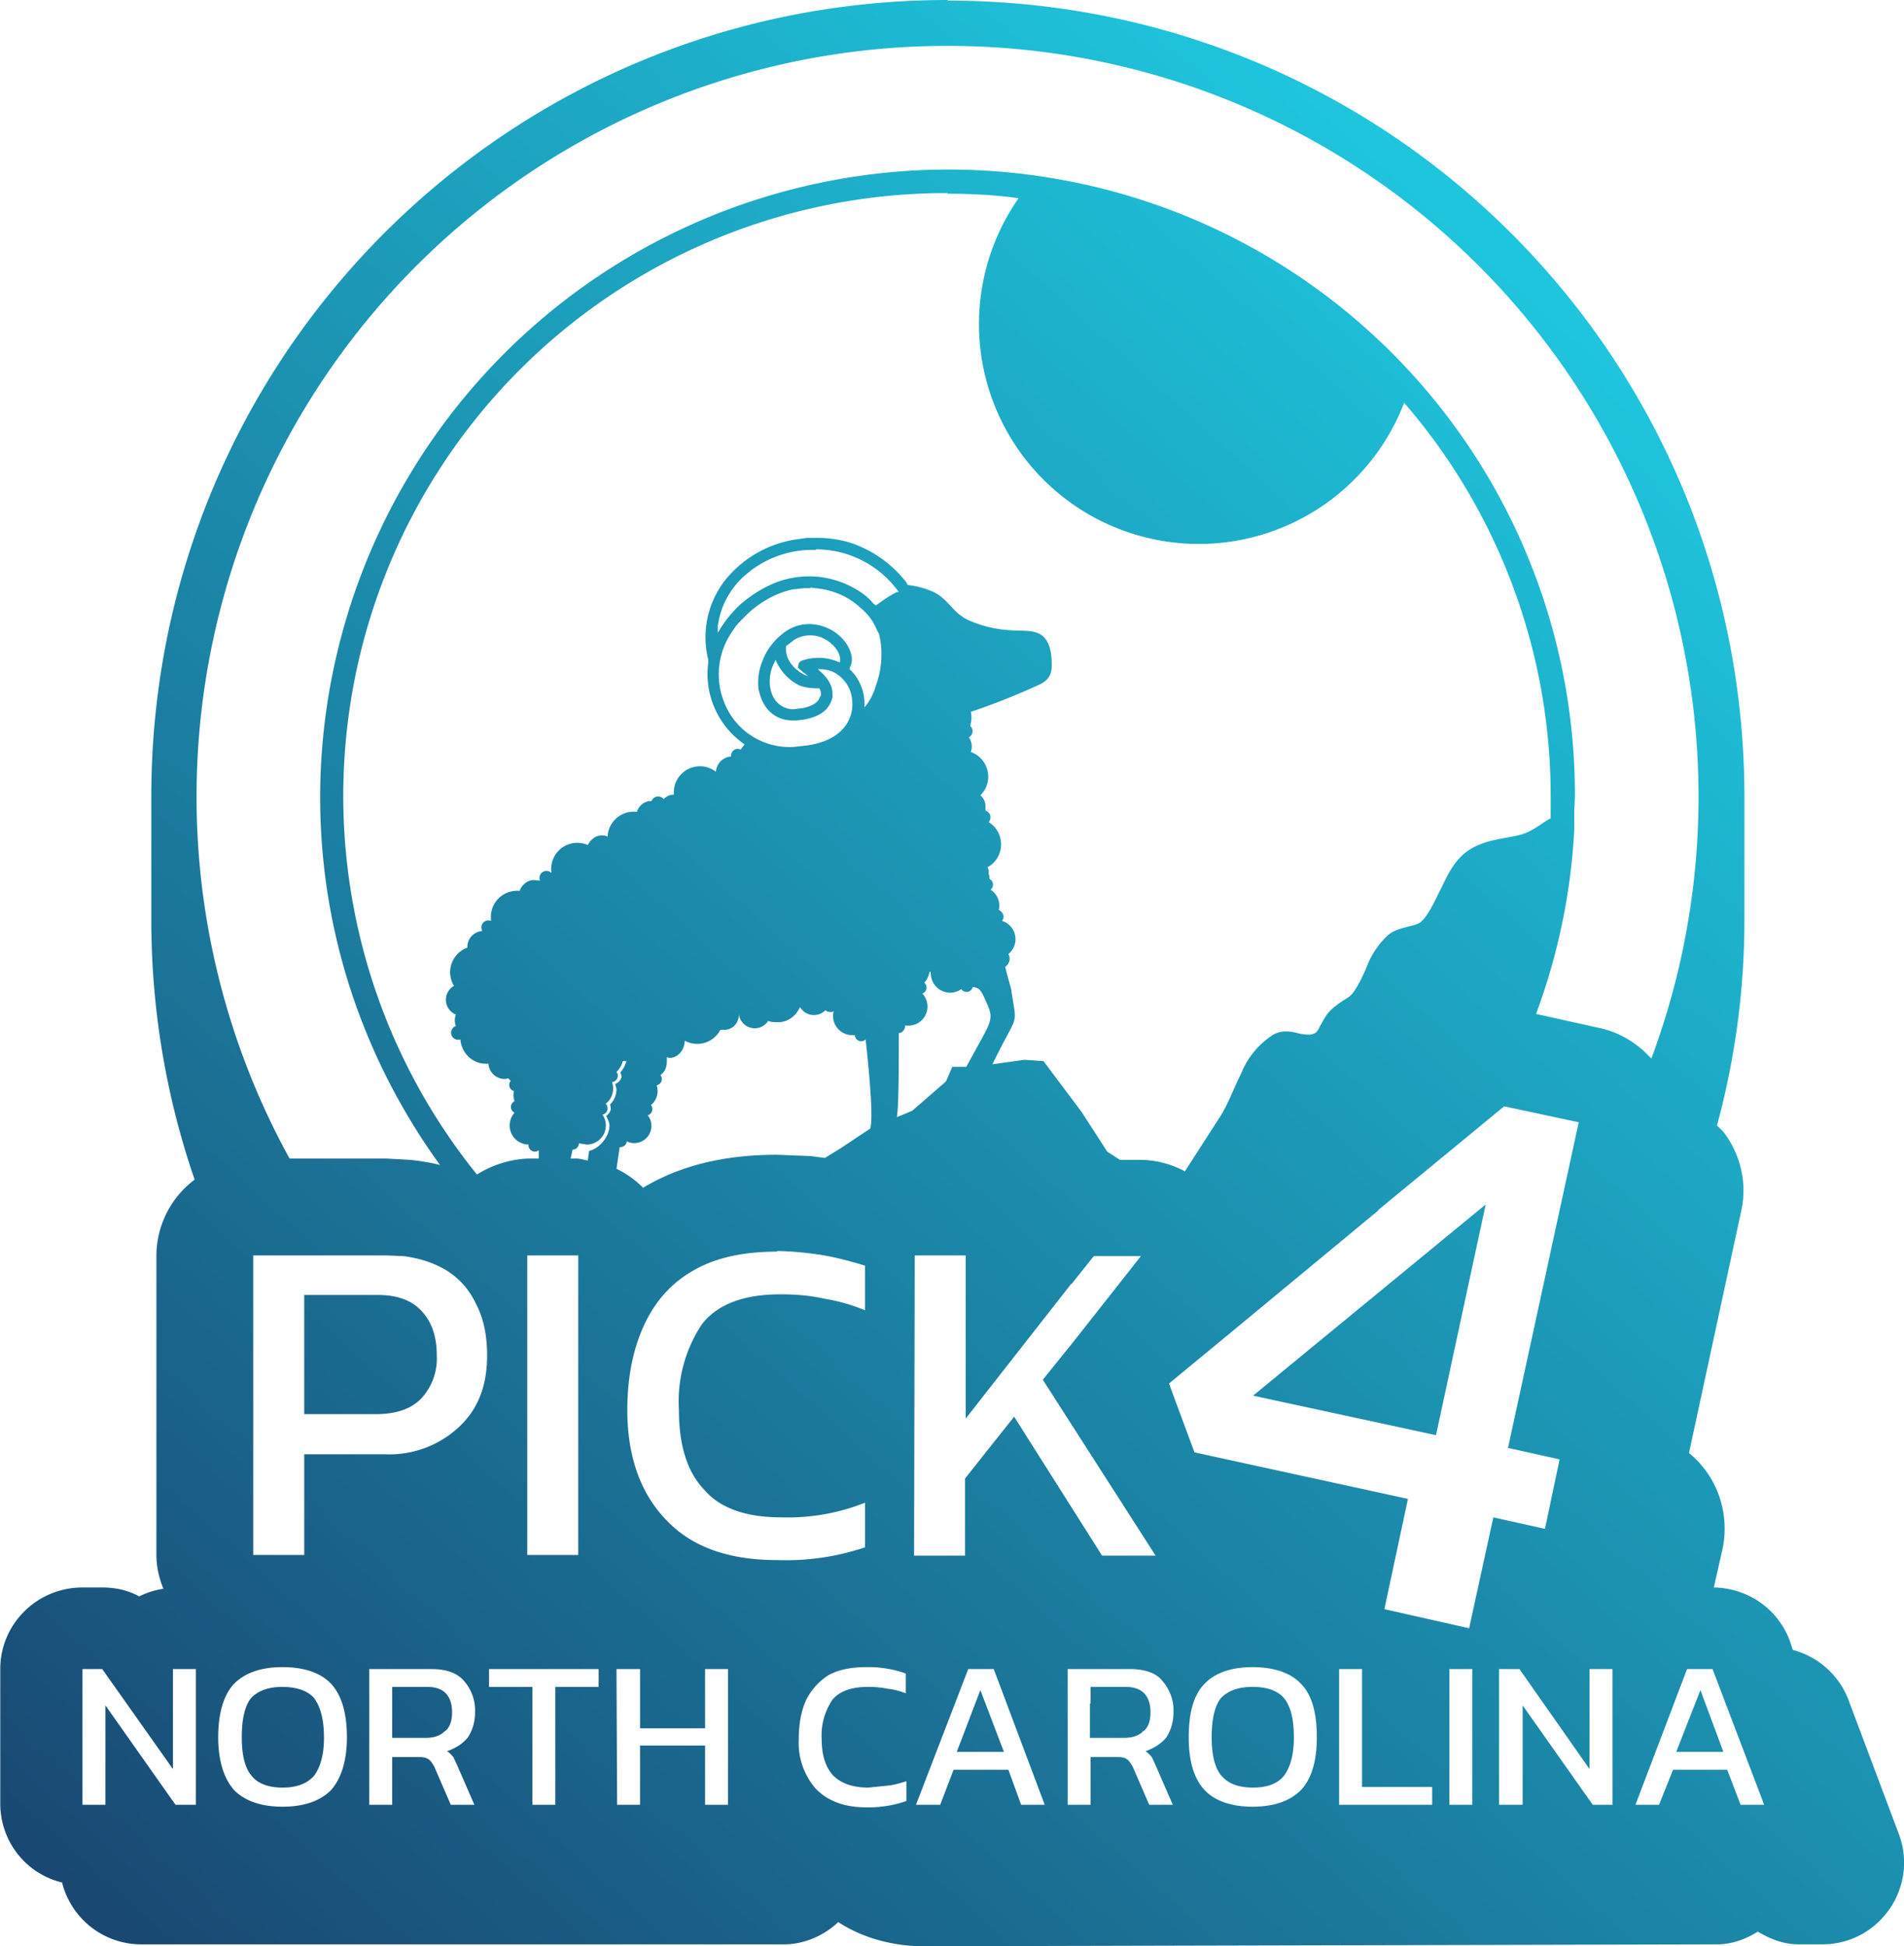 <svg xmlns="http://www.w3.org/2000/svg" xmlns:xlink="http://www.w3.org/1999/xlink" xml:space="preserve" width="1129.1" height="1154.1" viewBox="0 0 298.7 305.4"><defs><linearGradient id="a"><stop offset="0" style="stop-color:#1ec6dd;stop-opacity:1"/><stop offset="1" style="stop-color:#194973;stop-opacity:1"/></linearGradient><linearGradient xlink:href="#a" id="b" x1="26840.9" x2="26612" y1="-1520.8" y2="-1266.9" gradientUnits="userSpaceOnUse"/></defs><path d="M26738.8-1572c-69.2 0-125 55.9-125 125v19.3c0 14.3 2.4 28 6.8 40.8a15 15 0 0 0-6 11.9v47c0 1.8.4 3.6 1.1 5.3-1.3.2-2.6.6-3.8 1.2-1.8-1-3.8-1.4-5.8-1.4h-3.1c-7.1 0-12.9 5.7-12.9 12.8v21.3c.1 5.8 4 10.8 9.7 12.2 1.4 5.6 6.4 9.6 12.2 9.7h101.4c3-.1 6-1.4 8.2-3.5 4.1 2.7 9 3.8 13.5 3.8l124.4-.3c2.3 0 4.5-.8 6.4-2 2 1.2 4.1 2 6.4 2h3.7c9 0 15.2-9 12-17.4l-8-21.3a12.9 12.9 0 0 0-8.6-7.5l-.5-1.5c-1.9-5-6.6-8.2-11.9-8.3l1.4-6.2c1.1-5.6-.9-11.3-5.3-14.9l8.2-38c1-4.5-.2-9-2.8-12.4l-1-1c2.8-10.4 4.3-21.1 4.3-32.3v-19.2c0-69.2-55.8-125-125-125zm0 7.2a117.8 117.8 0 0 1 110.4 158.9l-.7-.7c-2-2-4.6-3.5-7.5-4.1l-9.9-2.2a97.7 97.7 0 0 0 6-28.9v-3l.1-2.1a98.1 98.1 0 0 0-81.2-97 98.6 98.6 0 0 0-115.7 97c0 21.5 7 41.4 18.8 57.7a33.5 33.5 0 0 0-4.7-.8l-3.6-.2h-15.3a117.8 117.8 0 0 1 103.2-174.6zm0 23.2c3.8 0 7.5.2 11.1.7a34.5 34.5 0 1 0 60.5 32.1 94.3 94.3 0 0 1 23 61.9v3.3l-.7.4c-1.2.8-2.2 1.5-3.2 1.9-2.5 1-6.4.7-9.5 3.1-2 1.6-3 4-4 6s-1.8 3.8-3 4.9c-.4.3-1.1.5-2 .7-1 .3-2.2.5-3.2 1.4a13 13 0 0 0-3.3 5c-.7 1.6-1.4 3.1-2.3 4.2-.6.7-2 1.2-3.4 2.6-.8.8-1.2 1.8-1.6 2.4-.3.7-.6 1.1-1 1.2-.3.2-1 .2-2.2 0-1.1-.3-2.7-.7-4.2.2a12.9 12.9 0 0 0-5 6.1c-1.2 2.4-2 4.7-3.2 6.6l-5.6 8.7a15.1 15.1 0 0 0-7-1.8h-3.2l-2-1.3-4-6.2-6-8-3-.2-5 .7c4-8.3 3.9-5.6 3-11.3 0-.5-.7-2.6-1-4a1.5 1.5 0 0 0 .5-2 3 3 0 0 0-1-5.2 1 1 0 0 0 0-1.3 1 1 0 0 0-.5-.4 3 3 0 0 0-1.3-3.2 1 1 0 0 0-.2-1.7v-.5l-.1-.3c0-.4 0-.8-.2-1a4.1 4.1 0 0 0 .2-7.1 1.1 1.1 0 0 0-.5-1.8v-.7c0-.7-.3-1.3-.8-1.7a4.1 4.1 0 0 0-1.5-6.8 2.5 2.5 0 0 0-.3-2.3 1.1 1.1 0 0 0 .2-1.8 4.1 4.1 0 0 0 .1-2.2c3-1 7.1-2.6 9.7-3.8 1.6-.7 3.1-1.2 3-3.7 0-2.2-.5-3.5-1.3-4.3-2.1-1.9-5.4.2-11.8-2.6-2.7-1.3-3.1-3.5-5.9-4.6a13 13 0 0 0-3.6-.9l-.2-.4a18.5 18.5 0 0 0-9-6.3 18 18 0 0 0-5.3-.7h-1.3l-2.1.3a17.7 17.7 0 0 0-10.8 6.4 14.6 14.6 0 0 0-2.7 12l.1.4v.5a13.4 13.4 0 0 0 5.7 12.8l-.6.8-.5-.1c-.6 0-1.1.6-1 1.2-1.3.1-2.3 1.1-2.4 2.4a4.1 4.1 0 0 0-6.6 3.5v.1h-.1c-.6 0-1.1.3-1.5.7a1.1 1.1 0 0 0-1.9.3h-.1c-1 0-1.9.7-2.2 1.7a4.1 4.1 0 0 0-4.6 3.9c-.3-.2-.6-.2-1-.2-.9 0-1.7.7-2.1 1.5a4.1 4.1 0 0 0-5.7 4.4 1.1 1.1 0 0 0-1.8 1.2l-1-.1c-1 0-1.9.8-2.2 1.7a4.1 4.1 0 0 0-4.5 4.4v.3a1.1 1.1 0 0 0-1.5 1.1l.1.5a2.5 2.5 0 0 0-2.3 2.6 4.1 4.1 0 0 0-2.1 6 2.5 2.5 0 0 0 .3 4.5 2.5 2.5 0 0 0 0 1.8 1.1 1.1 0 0 0 .7 2.1c.2 2.3 2.1 4 4.4 3.8.1 1.4 1.3 2.5 2.7 2.4l.4-.1.4.4a1 1 0 0 0 .5 1.6 3 3 0 0 0 .1 1.6 1 1 0 0 0 0 1.8 3 3 0 0 0 2.2 5 1 1 0 0 0 1.6.9v1.3h-1.7c-2.8.1-5.6 1-8 2.5a94.6 94.6 0 0 1 73.8-154zm-20.7 55.8a16 16 0 0 1 13 6.7h-.3c-.8.4-1.8 1-3 1.9l-.3.2-.4-.3c-.8-1-1.9-1.8-3-2.4a14.4 14.4 0 0 0-9.8-1.6c-2.8.5-5.5 2-7.9 4a18.5 18.5 0 0 0-3.7 4.6v-1.1a12.8 12.8 0 0 1 4.6-8.2 16 16 0 0 1 9.5-3.7h1.3zm-.9 6 .8.1c2.6.2 5.2 1.3 7 3 1.2 1 2 2 2.6 3.4l.4.8c.6 2.3.5 5.3-.4 7.8-.4 1.4-1 2.7-1.9 3.7v.1a7.6 7.6 0 0 0-2.2-6h-.1v-.3c.3-.6.4-1.1.3-1.8-.3-1.8-1.8-3.6-3.9-4.5-2.4-1-5-.7-7 1-1.3 1-2.5 2.6-3 4a8.8 8.8 0 0 0-.7 4.7c.2.8.4 1.5.8 2.2 1.1 2 3.1 2.9 5.6 2.6 1.9-.2 3.4-.8 4.3-1.8.5-.6.7-1.1.9-1.8v-.7l-.1-.7c-.3-1-1-2-2-2.8l-.2-.2h.2c1 0 1.8.2 2.5.6a5.4 5.4 0 0 1 2.7 4.5 5.7 5.7 0 0 1-.7 3.2c-1.1 2-3.4 3.3-6.6 3.7l-1.8.2a11 11 0 0 1-11-7c-1.5-3.7-1-8 1.4-11.3.4-.7 1-1.3 1.7-2 2.2-2.3 4.9-3.8 7.6-4.4l1.8-.2h1zm0 7.5c.6 0 1.2.1 1.7.3 1.7.7 3 2.2 3 3.5v.4h-.2l-.5-.2a7.9 7.9 0 0 0-5.4 0 1 1 0 0 0-.4.4l-.1.4v.3l.8.7a13.2 13.2 0 0 1 .8.6l-.6-.2c-.6-.3-1.4-.9-1.9-1.5a4 4 0 0 1-1-3l1.3-1a4.7 4.7 0 0 1 2.5-.7zm-5.4 3.8v.1a7.7 7.7 0 0 0 3.8 4c.9.3 1.7.4 2.6.4h.4l.1.1c.2.5.3 1 0 1.3-.2.8-1.2 1.4-2.6 1.7l-1.6.2a3.6 3.6 0 0 1-3.3-2.4c-.5-1.3-.5-3 .2-4.6l.4-.8zm24.1 49h.2c0 .7.2 1.5.6 2a3 3 0 0 0 4.2.7 1 1 0 0 0 1.8-.3c1 0 1.4.7 1.8 1.6 1.7 3.8 1.5 2.9-2.8 10.9h-2.2l-1 2.3-5.3 4.6-2.4 1c.3-2 .3-7.4.3-13.2.6 0 1-.6 1-1.2a3 3 0 0 0 2.7-5 1 1 0 0 0 .3-1.7 3 3 0 0 0 .8-1.7zm-20.3 5.5a2.5 2.5 0 0 0 4 .5c.1.2.5.3.8.3.2 0 .4 0 .5-.2a3 3 0 0 0 3.3 3.8 1 1 0 0 0 1.7.7c.7 6.5 1.2 12.6.7 14l-4.5 3-2.6 1.6-2.3-.3h-.1l-5.1-.2c-7.3 0-14.5 1.3-20.9 5.1l-.1.1a15.1 15.1 0 0 0-4.2-3l.5-3.4h.1c.5 0 1-.4 1-.9a2.7 2.7 0 0 0 3.3-4.1 1 1 0 0 0 .5-1.6 2.8 2.8 0 0 0 .9-3.1 1 1 0 0 0 .6-1.6c.7-.5 1-1.3 1-2.1v-.7l.4.1c1.4 0 2.4-1.3 2.4-2.7a4.1 4.1 0 0 0 5.6-1.7h.6c1.4 0 2.4-1.2 2.3-2.6a2.5 2.5 0 0 0 4.6 1.2c.5.2 1 .2 1.6.2 1.5 0 2.8-1 3.4-2.4zm-27.2 8.4c-.2.7-.5 1.3-1 1.9l.2.5c0 .6-.4 1-1 1.3l.2.8c0 1-.4 1.8-1 2.4l.1.6c0 .5-.3.9-.7 1.2.2.5.5 1 .5 1.5 0 1.7-1.5 3.6-3.2 4l-.2 1.5-1.5-.3h-1.2l.3-1.4c.6 0 1-.5 1-1l1.2.2a3 3 0 0 0 2.5-4.7 1 1 0 0 0 .5-1.7 3 3 0 0 0 1-3.4 1 1 0 0 0 .7-1.6c.5-.5.8-1 1-1.7h.6zm137.7 7.2 11.7 2.5-11.1 51.1 8.1 1.8-2.3 10.9-8.1-1.8-3.8 17.4-13.3-3 3.7-17.3-33.5-7.3-4-10.8 9.7-8 23.2-19.2h-.1zm-2.9 15.4-36.5 30 28.7 6.2zm-111.2 7.3a50.3 50.3 0 0 1 7.4.7c2.3.4 4.4 1 6.4 1.6v7a29 29 0 0 0-6.3-1.8c-2.2-.5-4.5-.7-7-.7-5.8 0-9.9 1.6-12.3 4.7a21.9 21.9 0 0 0-3.6 13.5c0 5.5 1.3 9.7 4 12.5 2.5 2.9 6.6 4.3 12.1 4.3a32.9 32.9 0 0 0 13.1-2.3v7a39 39 0 0 1-13.8 2c-7.7 0-13.5-2.1-17.5-6.4-4-4.2-6-10-6-17.1 0-5.2.9-9.6 2.6-13.3 1.7-3.7 4.2-6.6 7.7-8.6 3.4-2 7.8-3 13.2-3zm-61.2.7 2.5.1c2.5.3 4.6 1 6.4 2 2.3 1.3 4 3.2 5.1 5.6 1.2 2.3 1.7 5 1.7 8 0 4.7-1.4 8.4-4.4 11.2a16 16 0 0 1-11.6 4.3h-12.7v15.8h-8v-47zm22 0h8v47h-8zm60.8 0h8v25.6l16.6-21.2v.1l3.5-4.4h7.4l-10.8 13.7-4.6 5.7 17.7 27.6h-8.4l-13.8-21.8-7.7 9.7v12.1h-8zm-95.8 6.2v18.7h11.2c3.2 0 5.6-.8 7.2-2.5a9.2 9.2 0 0 0 2.4-6.7c0-3-.8-5.3-2.4-7-1.5-1.6-3.7-2.5-6.8-2.5zm-3.4 58.4c3.4 0 6 .9 7.6 2.6 1.6 1.7 2.5 4.5 2.5 8.4 0 3.7-.9 6.5-2.5 8.3-1.7 1.7-4.2 2.6-7.6 2.6-3.4 0-5.9-.9-7.6-2.6-1.6-1.8-2.5-4.6-2.5-8.3 0-3.9.9-6.7 2.5-8.4 1.7-1.7 4.2-2.6 7.6-2.6zm91.6 0a17.5 17.5 0 0 1 6.2 1v3.1c-.8-.3-1.8-.6-2.8-.7-1-.2-2-.3-3.1-.3-2.7 0-4.5.7-5.6 2a9.9 9.9 0 0 0-1.7 6.2c0 2.5.6 4.4 1.8 5.7 1.2 1.2 3 1.9 5.5 1.9l3-.3c1.1-.1 2-.4 3-.7v3.1a17.8 17.8 0 0 1-6.3 1c-3.5 0-6.1-1-8-3a11 11 0 0 1-2.6-7.7c0-2.4.4-4.4 1.1-6 .8-1.7 2-3 3.5-4 1.6-.9 3.6-1.3 6-1.3zm60.6 0c3.4 0 6 .9 7.6 2.6 1.7 1.7 2.5 4.5 2.5 8.4 0 3.7-.8 6.5-2.5 8.3-1.7 1.7-4.2 2.6-7.6 2.6-3.3 0-5.9-.9-7.5-2.6-1.7-1.8-2.5-4.6-2.5-8.3 0-3.9.8-6.7 2.5-8.4 1.6-1.7 4.2-2.6 7.5-2.6zm-183.6.3h3.1l11.1 15.7v-15.7h3.6v21.3h-3.2l-11-15.6v15.6h-3.6zm45 0h9.7c2.4 0 4.1.6 5.2 1.9a7 7 0 0 1 1.7 5c0 1.4-.4 2.7-1.1 3.8-.8 1-1.9 1.7-3.3 2.2.4.2.7.6 1 .9l.6 1.3 2.7 6.2h-3.7l-2.6-6c-.3-.5-.6-1-1-1.2-.3-.2-.8-.3-1.6-.3h-4v7.5h-3.6zm18.8 0h17.2v2.8h-6.8v18.5h-3.6v-18.5h-6.8zm20 0h3.7v9.3h10.2v-9.3h3.6v21.3h-3.6v-9.3h-10.2v9.3h-3.6zm55.2 0h4l8 21.3h-3.7l-2-5.5h-8.6l-2.1 5.5h-3.8zm15.6 0h9.7c2.4 0 4.2.6 5.2 1.9a7 7 0 0 1 1.7 5c0 1.4-.4 2.7-1.1 3.8-.8 1-1.9 1.7-3.3 2.2.4.2.7.6 1 .9l.6 1.3 2.7 6.2h-3.7l-2.6-6c-.3-.5-.6-1-1-1.2-.2-.2-.8-.3-1.6-.3h-4v7.5h-3.6zm42.6 0h3.6v18.5h11v2.8h-14.6zm17.3 0h3.6v21.3h-3.6zm7.8 0h3.2l11 15.7v-15.7h3.6v21.3h-3.1l-11-15.6v15.6h-3.7zm29.5 0h4l8.1 21.3h-3.7l-2.1-5.5h-8.5l-2.2 5.5h-3.7zm-220.4 2.8c-2.2 0-3.8.6-4.9 1.7-1 1.2-1.5 3.3-1.5 6.2 0 2.8.5 4.8 1.5 6 1 1.3 2.7 1.9 4.9 1.9s3.8-.6 4.9-1.8c1-1.3 1.6-3.3 1.6-6 0-3-.6-5-1.6-6.3-1-1.1-2.7-1.7-5-1.7zm152.2 0c-2.2 0-3.8.6-4.9 1.7-1 1.2-1.5 3.3-1.5 6.2 0 2.8.5 4.8 1.5 6 1.1 1.3 2.7 1.9 5 1.9 2.2 0 3.8-.6 4.8-1.8 1-1.3 1.6-3.3 1.6-6 0-3-.5-5-1.6-6.3-1-1.1-2.6-1.7-4.9-1.7zm-135 0v8h5.2c1.3 0 2.3-.3 3-1 .8-.5 1.2-1.6 1.2-3 0-2.6-1.3-4-3.9-4zm109.6 0v2.6h-.1v5.4h5.3c1.3 0 2.3-.3 3-1 .8-.5 1.2-1.6 1.2-3 0-2.6-1.3-4-3.9-4zm-17.3.5-3.7 9.7h7.4zm113 0-3.8 9.7h7.4z" style="fill:url(#b);fill-opacity:1;stroke-linecap:round;stroke-linejoin:round;paint-order:fill markers stroke" transform="translate(-26590.1 1572)"/></svg>